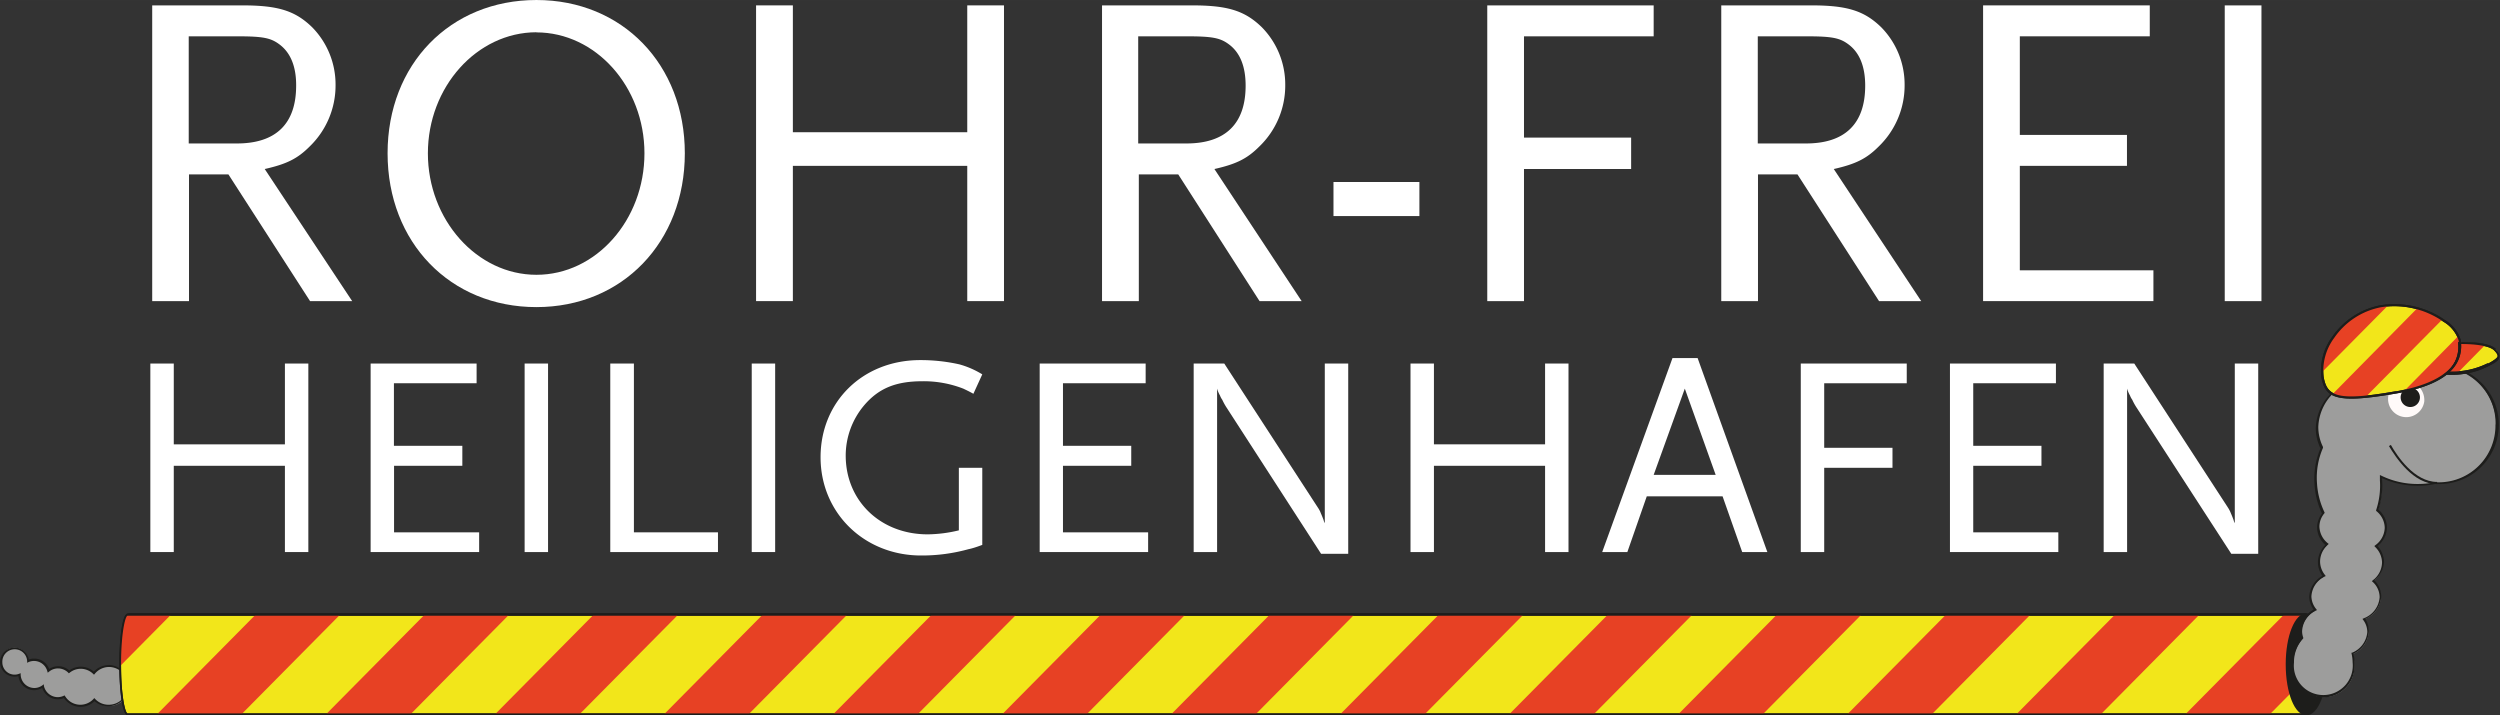 <svg id="Version_2" xmlns="http://www.w3.org/2000/svg" width="128mm" height="36.63mm" viewBox="0 0 362.83 103.83"><rect x="0" y="0" width="362.83" height="103.83" fill="#333333" stroke="none"/><defs><style>.cls-1{fill:#9d9d9c;}.cls-2{fill:#1d1d1b;}.cls-3{fill:#f2e61a;}.cls-4{fill:#e74124;}.cls-5{fill:#fffaf9;}.cls-6{fill:#fff;}</style></defs><path class="cls-1" d="M18.8,114a2.88,2.88,0,0,0-2.18,1,2.76,2.76,0,0,0-1.92-.78,2.73,2.73,0,0,0-1.7.6,2.21,2.21,0,0,0-3-.15A2.14,2.14,0,0,0,8,113a2.11,2.11,0,0,0-.88.2,2,2,0,1,0-1.95,2.11,2,2,0,0,0,.7-.13A2.13,2.13,0,0,0,8,117.31a2.18,2.18,0,0,0,1.27-.43,2.25,2.25,0,0,0,2.19,1.76,2.32,2.32,0,0,0,.95-.22,2.75,2.75,0,0,0,2.34,1.31,2.72,2.72,0,0,0,2-.89A2.88,2.88,0,1,0,18.8,114" transform="translate(-3 -17.3)"/><path class="cls-2" d="M21.52,116.84a2.73,2.73,0,0,1-2.72,2.74,2.65,2.65,0,0,1-2-.85l-.12-.12-.11.13a2.59,2.59,0,0,1-4.12-.4l-.08-.12-.12.06a2.13,2.13,0,0,1-.88.2,2.09,2.09,0,0,1-2-1.64l0-.23-.2.14a2,2,0,0,1-1.17.4,2,2,0,0,1-2-1.94V115l-.21.08a1.78,1.78,0,0,1-2.45-1.68,1.8,1.8,0,0,1,3.6-.14l0,.23.2-.1a2,2,0,0,1,2.72,1.3l.07.24.19-.15a2,2,0,0,1,1.3-.47,2.11,2.11,0,0,1,1.48.61l.09.1.12-.09a2.57,2.57,0,0,1,1.6-.57,2.61,2.61,0,0,1,1.81.74l.12.12.11-.12a2.67,2.67,0,0,1,2.06-1,2.72,2.72,0,0,1,2.72,2.72m-2.72-3a3.05,3.05,0,0,0-2.3,1.06h.23a2.92,2.92,0,0,0-2-.83,2.87,2.87,0,0,0-1.8.64h.21a2.4,2.4,0,0,0-3.2-.17l.25.08A2.29,2.29,0,0,0,8,112.88a2.26,2.26,0,0,0-1,.21l.22.13a2.11,2.11,0,1,0-2.1,2.28,2.21,2.21,0,0,0,.75-.14l-.21-.15A2.3,2.3,0,0,0,8,117.47,2.2,2.2,0,0,0,9.31,117l-.25-.09a2.4,2.4,0,0,0,2.35,1.88,2.44,2.44,0,0,0,1-.23l-.2-.06a2.91,2.91,0,0,0,4.62.45h-.23a3,3,0,1,0,2.19-5.15" transform="translate(-3 -17.3)"/><path class="cls-3" d="M21.68,106.46h0s-.07,0-.11,0c-.61,0-1.11,3.25-1.11,7.25S21,121,21.57,121c0,0,.08,0,.11,0H337.6v-14.5Z" transform="translate(-3 -17.3)"/><path class="cls-2" d="M337.44,106.46V121l.16-.16h-316l0,0a.06.06,0,0,1,0,0h-.08c-.33,0-.95-2.43-.95-7.09s.62-7.09.95-7.09h0l0,0h316Zm-315.68-.13a.33.33,0,0,0-.18,0h0c-1,0-1.27,4.85-1.27,7.41s.27,7.41,1.27,7.41h0a.21.21,0,0,0,.18,0l-.08,0H337.76V106.3H21.68Z" transform="translate(-3 -17.3)"/><polygon class="cls-4" points="22.79 103.66 35.05 103.66 49.39 89.17 37.13 89.17 22.79 103.66"/><polygon class="cls-4" points="47.32 103.66 59.58 103.66 73.92 89.17 61.66 89.17 47.32 103.66"/><polygon class="cls-4" points="71.85 103.66 84.11 103.66 98.46 89.17 86.19 89.17 71.85 103.66"/><polygon class="cls-4" points="96.38 103.66 108.65 103.66 122.99 89.17 110.72 89.17 96.38 103.66"/><polygon class="cls-4" points="120.92 103.66 133.18 103.66 147.52 89.17 135.26 89.17 120.92 103.66"/><polygon class="cls-4" points="145.45 103.66 157.71 103.66 172.05 89.17 159.79 89.17 145.45 103.66"/><polygon class="cls-4" points="169.98 103.66 182.24 103.66 196.58 89.17 184.32 89.17 169.98 103.66"/><polygon class="cls-4" points="194.51 103.66 206.77 103.66 221.12 89.17 208.85 89.17 194.51 103.66"/><polygon class="cls-4" points="219.04 103.66 231.3 103.66 245.65 89.17 233.38 89.17 219.04 103.66"/><polygon class="cls-4" points="243.57 103.66 255.84 103.66 270.18 89.17 257.91 89.17 243.57 103.66"/><polygon class="cls-4" points="268.11 103.66 280.37 103.66 294.71 89.17 282.45 89.17 268.11 103.66"/><polygon class="cls-4" points="292.64 103.66 304.9 103.66 319.24 89.17 306.98 89.17 292.64 103.66"/><polygon class="cls-4" points="334.6 89.17 331.51 89.17 317.17 103.66 329.43 103.66 334.6 98.44 334.6 89.17"/><path class="cls-4" d="M20.46,113.71v.23l7.4-7.48H21.57c-.61,0-1.11,3.25-1.11,7.25" transform="translate(-3 -17.3)"/><path class="cls-2" d="M337.44,106.46V121l.16-.16h-316l0,0a.06.06,0,0,1,0,0h-.08c-.33,0-.95-2.43-.95-7.09s.62-7.09.95-7.09h0l0,0h316Zm-315.68-.13a.33.33,0,0,0-.18,0h0c-1,0-1.27,4.85-1.27,7.41s.27,7.41,1.27,7.41h0a.21.21,0,0,0,.18,0l-.08,0H337.76V106.3H21.68Z" transform="translate(-3 -17.3)"/><path class="cls-2" d="M340.55,113.71c0,4-1.26,7.25-2.82,7.25s-2.83-3.24-2.83-7.25,1.27-7.25,2.83-7.25,2.82,3.25,2.82,7.25" transform="translate(-3 -17.3)"/><path class="cls-2" d="M337.73,106.3c-1.67,0-3,3.26-3,7.41s1.31,7.41,3,7.41,3-3.26,3-7.41-1.31-7.41-3-7.41m2.66,7.41c0,3.85-1.21,7.09-2.66,7.09s-2.67-3.24-2.67-7.09,1.23-7.09,2.67-7.09,2.66,3.25,2.66,7.09" transform="translate(-3 -17.3)"/><path class="cls-1" d="M357,70.52a8.23,8.23,0,0,0-6.21,2.86,7.79,7.79,0,0,0-4-1.07,7.33,7.33,0,0,0-7.56,7.09,6.58,6.58,0,0,0,.7,3,10.74,10.74,0,0,0-.88,5.19,11.4,11.4,0,0,0,1.11,4.32,3.18,3.18,0,0,0-.72,2,3.34,3.34,0,0,0,1.27,2.54,3.42,3.42,0,0,0-1.17,2.5,3.32,3.32,0,0,0,.74,2.05,3.56,3.56,0,0,0-2,3,3.07,3.07,0,0,0,.73,1.94A3.62,3.62,0,0,0,337,109a3,3,0,0,0,.17,1,5.19,5.19,0,0,0-1.33,3.52,4.44,4.44,0,1,0,8.82,0,5.19,5.19,0,0,0-.16-1.32,3.7,3.7,0,0,0,2.27-3.19,3.16,3.16,0,0,0-.62-1.84,3.7,3.7,0,0,0,2.4-3.2,3.27,3.27,0,0,0-1.08-2.34,3.48,3.48,0,0,0,1.4-2.71,3.36,3.36,0,0,0-1-2.36,3.4,3.4,0,0,0,1.44-2.68,3.33,3.33,0,0,0-1.22-2.5,11.16,11.16,0,0,0,.55-4.39c0-.17,0-.33,0-.5a12,12,0,0,0,5.33,1.19,13.26,13.26,0,0,0,2.47-.24c.22,0,.45,0,.68,0a8.46,8.46,0,0,0,0-16.91" transform="translate(-3 -17.3)"/><path class="cls-2" d="M365.17,79a8.23,8.23,0,0,1-8.14,8.3c-.23,0-.46,0-.67,0h0a12.85,12.85,0,0,1-2.44.24,11.94,11.94,0,0,1-5.26-1.18l-.26-.12,0,.28v.13c0,.12,0,.24,0,.36a11.29,11.29,0,0,1-.55,4.33l0,.1.08.07a3.17,3.17,0,0,1,1.17,2.38,3.23,3.23,0,0,1-1.38,2.55l-.13.11.12.13a3.22,3.22,0,0,1,1,2.25,3.32,3.32,0,0,1-1.34,2.59l-.14.12.13.12a3,3,0,0,1,1,2.22,3.54,3.54,0,0,1-2.32,3.06l-.17.08.11.16a2.92,2.92,0,0,1,.59,1.74,3.54,3.54,0,0,1-2.18,3l-.11,0,0,.12a5.76,5.76,0,0,1,.16,1.29,4.28,4.28,0,1,1-8.51,0,5.06,5.06,0,0,1,1.29-3.42l.06-.07,0-.09a2.77,2.77,0,0,1-.17-.93,3.49,3.49,0,0,1,2-3l.16-.08-.12-.15a3,3,0,0,1-.69-1.84,3.39,3.39,0,0,1,1.92-2.87l.16-.08-.11-.15a3.12,3.12,0,0,1-.71-2,3.25,3.25,0,0,1,1.12-2.38l.13-.13-.14-.11a3.21,3.21,0,0,1-1.21-2.42,3.05,3.05,0,0,1,.69-1.88l.06-.07,0-.09a11.21,11.21,0,0,1-1.1-4.26,10.81,10.81,0,0,1,.87-5.11l0-.07,0-.07a6.52,6.52,0,0,1-.68-2.89,7.19,7.19,0,0,1,7.4-6.93,7.77,7.77,0,0,1,3.9,1l.12.07.09-.1a8.05,8.05,0,0,1,6.08-2.8,8.23,8.23,0,0,1,8.14,8.3M357,70.37a8.37,8.37,0,0,0-6.32,2.91l.19,0a8.07,8.07,0,0,0-4.06-1.09,7.51,7.51,0,0,0-7.72,7.25,6.72,6.72,0,0,0,.72,3V82.3a11,11,0,0,0-.9,5.26,11.42,11.42,0,0,0,1.13,4.38l0-.17a3.31,3.31,0,0,0-.76,2.07,3.49,3.49,0,0,0,1.33,2.66v-.24a3.6,3.6,0,0,0-1.21,2.62,3.44,3.44,0,0,0,.77,2.15l.05-.24a3.66,3.66,0,0,0-2.08,3.14,3.25,3.25,0,0,0,.76,2l.05-.24a3.78,3.78,0,0,0-2.18,3.24,3.21,3.21,0,0,0,.18,1l0-.16a5.34,5.34,0,0,0-1.38,3.63,4.6,4.6,0,1,0,9.14,0,5.28,5.28,0,0,0-.17-1.36l-.08.18a3.81,3.81,0,0,0,2.35-3.33,3.31,3.31,0,0,0-.64-1.93l-.06.24a3.84,3.84,0,0,0,2.49-3.35,3.32,3.32,0,0,0-1.14-2.45v.24A3.61,3.61,0,0,0,349,98.88a3.54,3.54,0,0,0-1.07-2.47v.24a3.59,3.59,0,0,0,1.5-2.81,3.5,3.5,0,0,0-1.28-2.61l0,.17a11.41,11.41,0,0,0,.57-4.46c0-.13,0-.26,0-.38v-.12l-.22.16a12.4,12.4,0,0,0,5.4,1.2,12.62,12.62,0,0,0,2.5-.25h-.05c.23,0,.46,0,.7,0a8.61,8.61,0,0,0,0-17.22" transform="translate(-3 -17.3)"/><path class="cls-5" d="M354.84,75.56a2.64,2.64,0,1,1-2.62-3,2.81,2.81,0,0,1,2.62,3" transform="translate(-3 -17.3)"/><path class="cls-2" d="M354.21,75a1.4,1.4,0,1,1-1.4-1.43,1.41,1.41,0,0,1,1.4,1.43" transform="translate(-3 -17.3)"/><path class="cls-3" d="M360,66.64c-.36-2.27-5.8-5.93-11.45-4.9S339.4,68.25,340.08,72c.55,3,2.19,3.72,10.67,2.24,8.69-1.5,9.61-5.13,9.23-7.59" transform="translate(-3 -17.3)"/><path class="cls-2" d="M350.72,74.08c-8.44,1.47-10,.8-10.49-2.12a8,8,0,0,1,1.55-5.64,10.67,10.67,0,0,1,6.78-4.43A12.42,12.42,0,0,1,357.63,64a4.88,4.88,0,0,1,2.19,2.69c.58,3.71-2.57,6.27-9.1,7.41m9.41-7.46a5.13,5.13,0,0,0-2.31-2.9,12.8,12.8,0,0,0-9.32-2.14,11,11,0,0,0-7,4.56,8.27,8.27,0,0,0-1.6,5.88c.57,3.1,2.22,3.87,10.86,2.37s9.78-5,9.35-7.77" transform="translate(-3 -17.3)"/><path class="cls-4" d="M360,66.64a2.57,2.57,0,0,0-.2-.59l-7.88,8c7.62-1.62,8.44-5,8.08-7.37" transform="translate(-3 -17.3)"/><path class="cls-4" d="M341.56,74.47c.92.5,2.4.63,4.82.39l11.07-11.19A12.77,12.77,0,0,0,353.86,62Z" transform="translate(-3 -17.3)"/><path class="cls-4" d="M348.53,61.74c-5.31,1-8.71,5.88-8.53,9.57l9.61-9.71a10,10,0,0,0-1.08.14" transform="translate(-3 -17.3)"/><path class="cls-3" d="M365.15,68c-1-1.06-4.86-1-4.86-1L360,67a4.87,4.87,0,0,1-1.87,4.42,11.69,11.69,0,0,0,6-1.2c1.48-.78,2-1.11,1-2.18" transform="translate(-3 -17.3)"/><path class="cls-2" d="M364.08,70a11.52,11.52,0,0,1-5.91,1.19l.08.27A5,5,0,0,0,360.18,67l-.19.17.27.06h0s3.77-.06,4.74.94c.37.38.52.65.48.86s-.57.62-1.43,1.06m1.18-2.14c-1.06-1.1-4.82-1-5-1h0l-.27,0-.21,0,0,.21a4.75,4.75,0,0,1-1.81,4.28l-.28.23.37,0a11.78,11.78,0,0,0,6.09-1.21c1-.51,1.52-.83,1.6-1.3s-.13-.67-.57-1.13" transform="translate(-3 -17.3)"/><path class="cls-4" d="M360.29,67,360,67a4.87,4.87,0,0,1-1.87,4.42,10,10,0,0,0,1.55,0l4-4.06a16.75,16.75,0,0,0-3.42-.32" transform="translate(-3 -17.3)"/><path class="cls-2" d="M350.72,74.08c-8.44,1.47-10,.8-10.49-2.12a8,8,0,0,1,1.55-5.64,10.67,10.67,0,0,1,6.78-4.43A12.42,12.42,0,0,1,357.63,64a4.88,4.88,0,0,1,2.19,2.69c.58,3.71-2.57,6.27-9.1,7.41m9.41-7.46a5.13,5.13,0,0,0-2.31-2.9,12.8,12.8,0,0,0-9.32-2.14,11,11,0,0,0-7,4.56,8.27,8.27,0,0,0-1.6,5.88c.57,3.1,2.22,3.87,10.86,2.37s9.78-5,9.35-7.77" transform="translate(-3 -17.3)"/><path class="cls-2" d="M364.08,70a11.52,11.52,0,0,1-5.91,1.19l.08.27A5,5,0,0,0,360.18,67l-.19.17.27.06h0s3.77-.06,4.74.94c.37.38.52.65.48.86s-.57.62-1.43,1.06m1.18-2.14c-1.06-1.1-4.82-1-5-1h0l-.27,0-.21,0,0,.21a4.75,4.75,0,0,1-1.81,4.28l-.28.23.37,0a11.78,11.78,0,0,0,6.09-1.21c1-.51,1.52-.83,1.6-1.3s-.13-.67-.57-1.13" transform="translate(-3 -17.3)"/><path class="cls-2" d="M356.7,87.24c-3.29,0-5.79-3.74-6.71-5.37l-.28.16c1,1.67,3.54,5.56,7,5.52Z" transform="translate(-3 -17.3)"/><path class="cls-6" d="M44.35,97.42V84.9H28.22V97.42h-3.4V70.06h3.4V81.79H44.35V70.06h3.4V97.42Z" transform="translate(-3 -17.3)"/><path class="cls-6" d="M56.79,97.42V70.06H72.17v2.86h-12V82H70.1V84.9H60.19v9.66H72.54v2.86Z" transform="translate(-3 -17.3)"/><path class="cls-6" d="M79.14,97.42V70.06h3.4V97.42Z" transform="translate(-3 -17.3)"/><path class="cls-6" d="M91.57,97.42V70.06H95v24.5H107.2v2.86Z" transform="translate(-3 -17.3)"/><path class="cls-6" d="M112.1,97.42V70.06h3.4V97.42Z" transform="translate(-3 -17.3)"/><path class="cls-6" d="M143.57,97a25.29,25.29,0,0,1-6.89.92c-8.25,0-14.59-6.18-14.59-14.26s6.14-14.1,14.47-14.1a25.77,25.77,0,0,1,5.68.62,12.88,12.88,0,0,1,3.32,1.45l-1.29,2.82c-.66-.37-1.12-.58-1.45-.74a15.81,15.81,0,0,0-5.93-1.08c-3.85,0-6.34,1-8.46,3.48a11.31,11.31,0,0,0-2.69,7.3c0,6.59,5.06,11.44,11.9,11.44a20,20,0,0,0,4.52-.58V85.19h3.4V96.38C144.69,96.71,144,96.92,143.57,97Z" transform="translate(-3 -17.3)"/><path class="cls-6" d="M153.89,97.42V70.06h15.38v2.86h-12V82h9.91V84.9h-9.91v9.66h12.36v2.86Z" transform="translate(-3 -17.3)"/><path class="cls-6" d="M194.73,97.67l-13.8-21.35a9.44,9.44,0,0,1-.54-1,2.74,2.74,0,0,1-.33-.62,4.39,4.39,0,0,1-.42-1V97.42h-3.4V70.06h4.44l13.55,20.85a4.83,4.83,0,0,1,.38.66c.16.42.21.46.5,1.25,0,.08.08.25.16.41V70.06h3.4V97.67Z" transform="translate(-3 -17.3)"/><path class="cls-6" d="M227.24,97.42V84.9H211.11V97.42h-3.4V70.06h3.4V81.79h16.13V70.06h3.4V97.42Z" transform="translate(-3 -17.3)"/><path class="cls-6" d="M255.85,97.42,253,89.33H242l-2.82,8.09h-3.65l10.2-28.15h3.65L259.5,97.42ZM247.52,73.7,243,86.22H252Z" transform="translate(-3 -17.3)"/><path class="cls-6" d="M267.75,72.92v9.37h9.91v2.9h-9.91V97.42h-3.4V70.06h15.38v2.86Z" transform="translate(-3 -17.3)"/><path class="cls-6" d="M286,97.42V70.06h15.38v2.86h-12V82h9.9V84.9h-9.9v9.66h12.35v2.86Z" transform="translate(-3 -17.3)"/><path class="cls-6" d="M326.83,97.67,313,76.32c-.13-.21-.33-.54-.54-1a2.74,2.74,0,0,1-.33-.62,4.39,4.39,0,0,1-.42-1V97.42h-3.4V70.06h4.44l13.56,20.85a4.86,4.86,0,0,1,.37.66c.17.42.21.46.5,1.25,0,.08.08.25.16.41V70.06h3.4V97.67Z" transform="translate(-3 -17.3)"/><path class="cls-6" d="M48,61,36.15,42.61H30.43V61H25.09V18.08H38.17c5.2,0,7.68.78,10.15,3.19a11.84,11.84,0,0,1,3.38,8.39,12.3,12.3,0,0,1-3.77,8.91c-1.76,1.76-3.32,2.54-6.51,3.26L54.11,61ZM43.63,23.8c-1.3-1-2.4-1.23-6.24-1.23h-7V38.12h7c5.66,0,8.59-2.86,8.59-8.39C46,27,45.19,25,43.63,23.8Z" transform="translate(-3 -17.3)"/><path class="cls-6" d="M80.85,61.87c-12.49,0-21.6-9.37-21.6-22.32S68.36,17.3,80.85,17.3s21.54,9.37,21.54,22.25S93.34,61.87,80.85,61.87Zm0-39.89C72.2,22,65.1,29.92,65.1,39.55s7.1,17.63,15.75,17.63,15.68-7.94,15.68-17.63S89.44,22,80.85,22Z" transform="translate(-3 -17.3)"/><path class="cls-6" d="M143.38,61V41.37H118.07V61h-5.34V18.08h5.34V36.49h25.31V18.08h5.33V61Z" transform="translate(-3 -17.3)"/><path class="cls-6" d="M185.8,61,174,42.61h-5.72V61h-5.34V18.08H176c5.21,0,7.68.78,10.15,3.19a11.84,11.84,0,0,1,3.38,8.39,12.26,12.26,0,0,1-3.77,8.91c-1.76,1.76-3.32,2.54-6.51,3.26L191.91,61ZM181.44,23.8c-1.3-1-2.41-1.23-6.25-1.23h-7V38.12h7c5.66,0,8.59-2.86,8.59-8.39C183.78,27,183,25,181.44,23.8Z" transform="translate(-3 -17.3)"/><path class="cls-6" d="M196.53,48.66V43.71H209v4.95Z" transform="translate(-3 -17.3)"/><path class="cls-6" d="M224.18,22.57v14.7h15.55v4.56H224.18V61h-5.33V18.08H243v4.49Z" transform="translate(-3 -17.3)"/><path class="cls-6" d="M275.71,61,263.87,42.61h-5.73V61h-5.33V18.08h13.08c5.2,0,7.68.78,10.15,3.19a11.84,11.84,0,0,1,3.38,8.39,12.3,12.3,0,0,1-3.77,8.91c-1.76,1.76-3.32,2.54-6.51,3.26L281.83,61ZM271.35,23.8c-1.3-1-2.4-1.23-6.24-1.23h-7V38.12h7c5.66,0,8.59-2.86,8.59-8.39C273.7,27,272.91,25,271.35,23.8Z" transform="translate(-3 -17.3)"/><path class="cls-6" d="M290.81,61V18.08H315v4.49H296.14V36.88h15.55v4.49H296.14V56.53h19.39V61Z" transform="translate(-3 -17.3)"/><path class="cls-6" d="M325.88,61V18.08h5.33V61Z" transform="translate(-3 -17.3)"/></svg>
